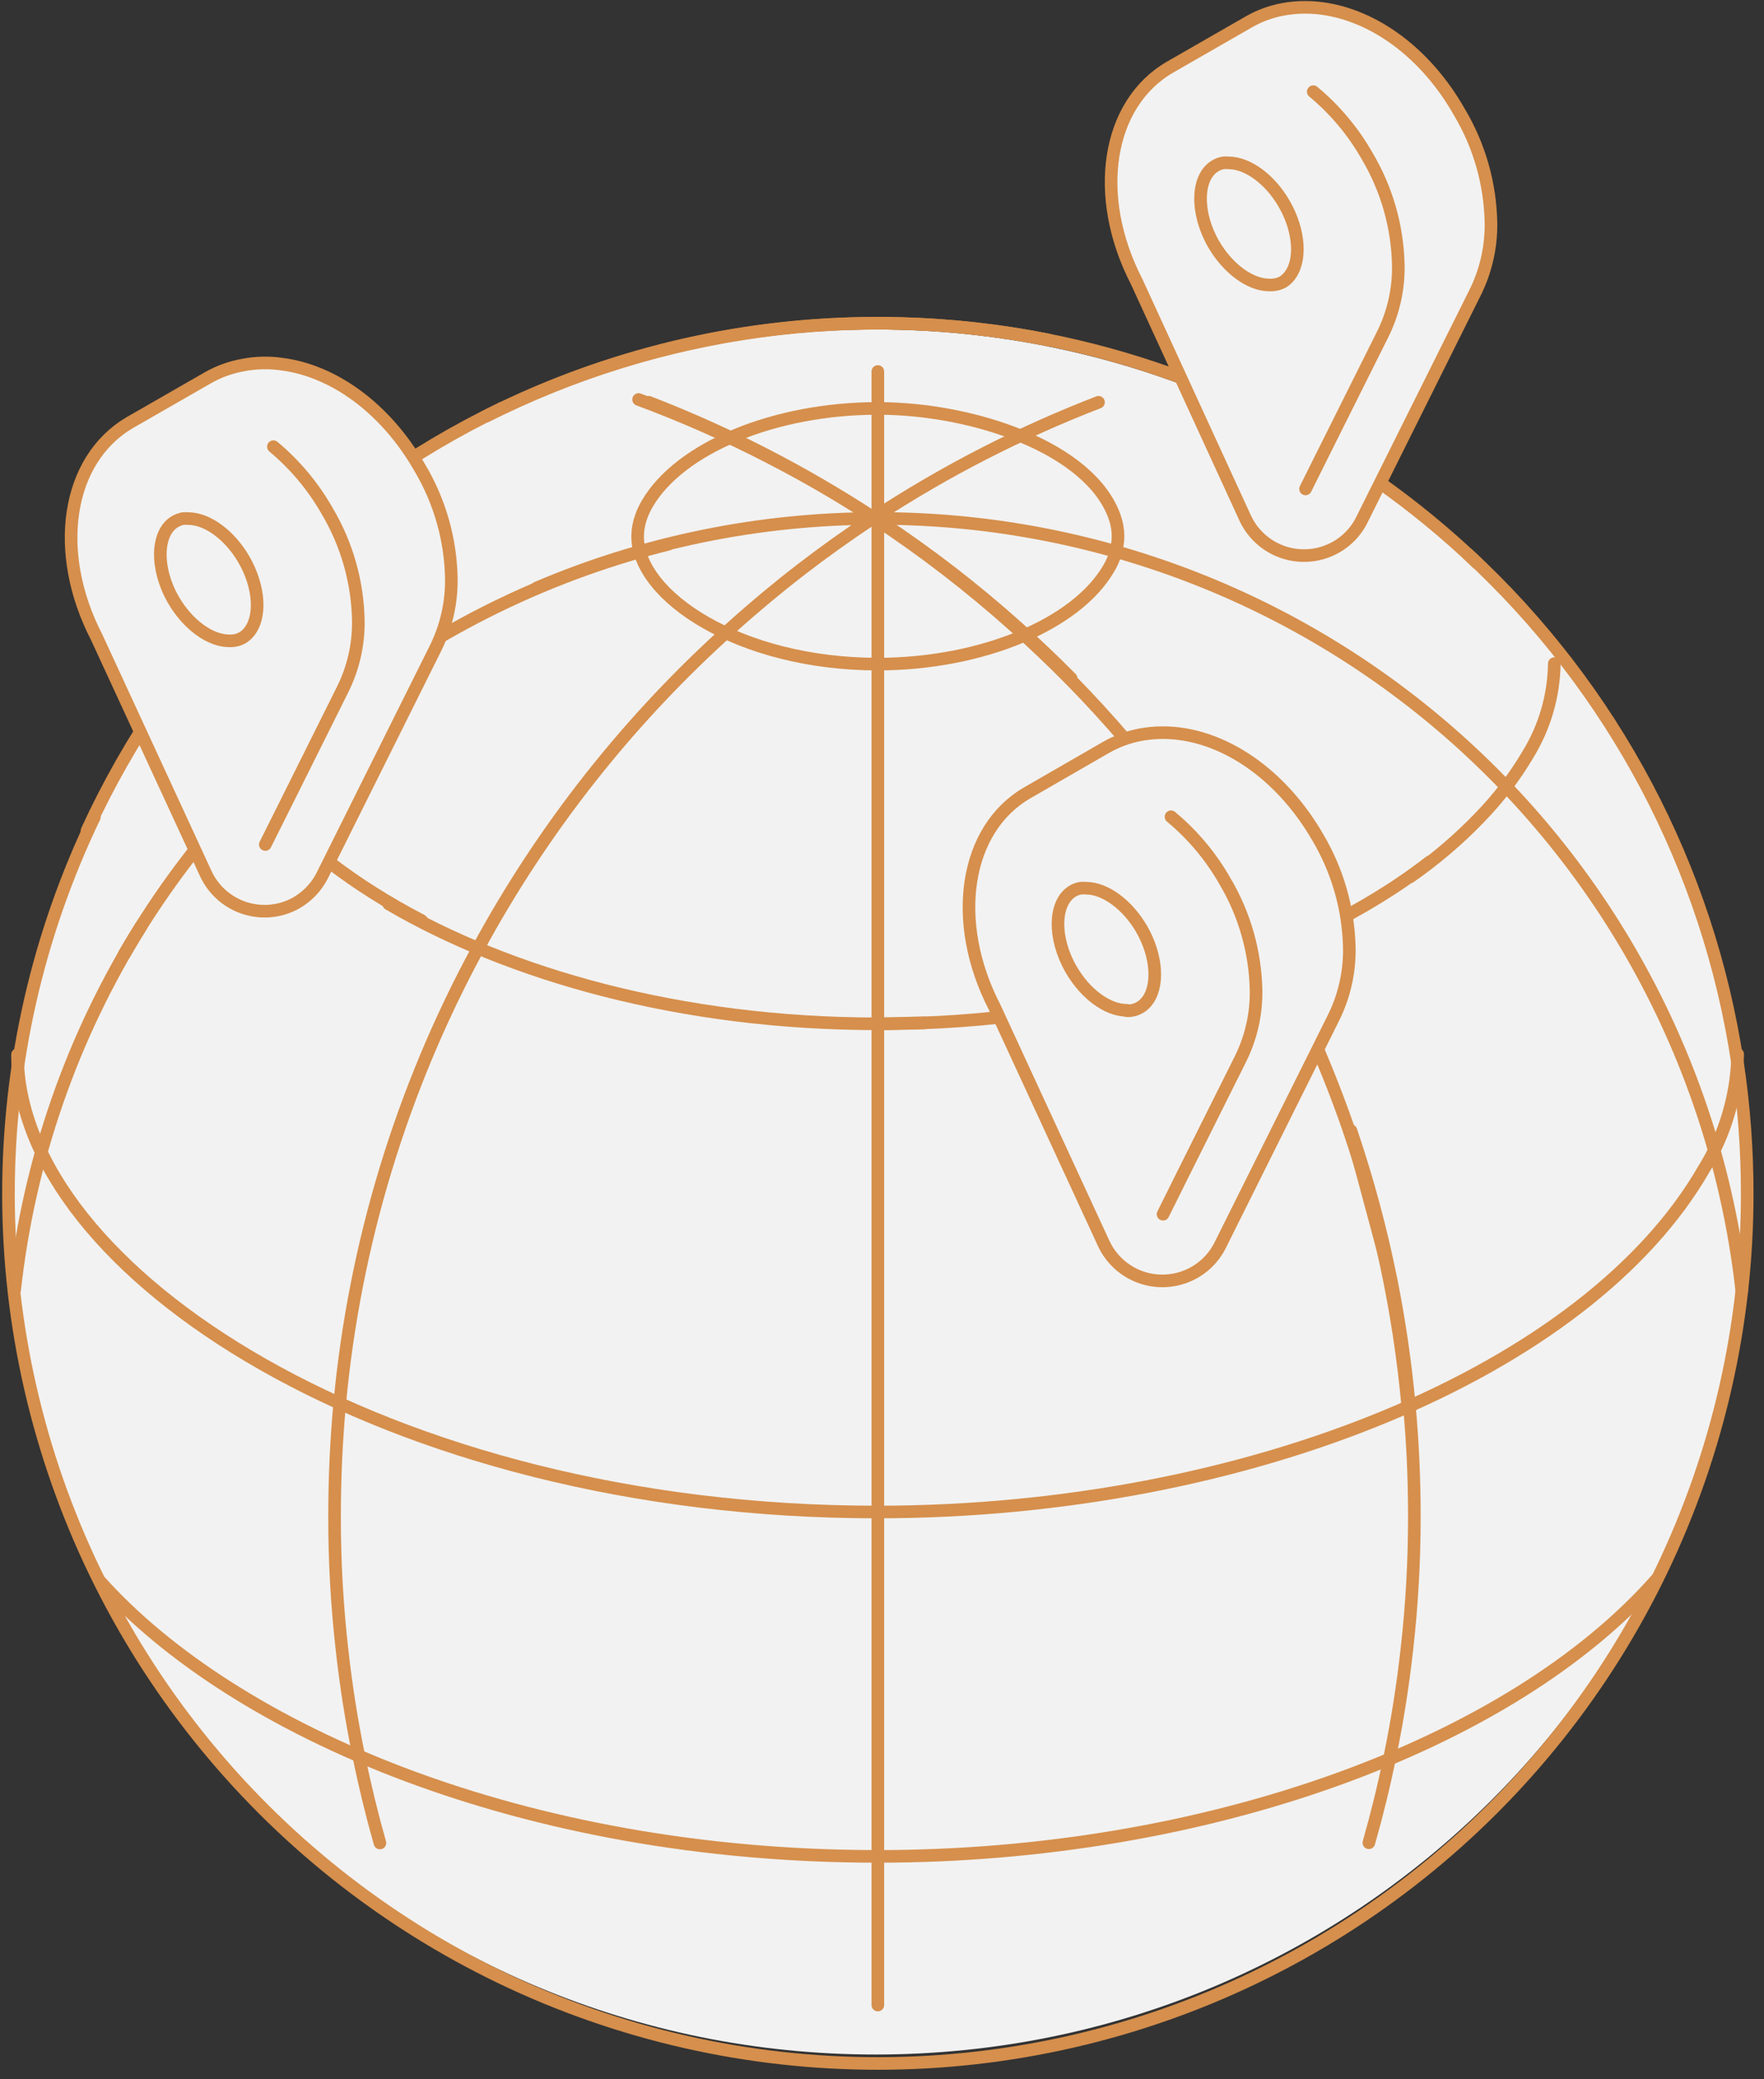 <svg width="140" height="165" viewBox="0 0 140 165" fill="none" xmlns="http://www.w3.org/2000/svg">
<rect x="0" y="0" width="140" height="165" fill="#333333" stroke="none"/>
<path d="M69.489 163.034C107.56 163.034 138.423 132.39 138.423 94.589C138.423 56.788 107.56 26.145 69.489 26.145C31.418 26.145 0.556 56.788 0.556 94.589C0.556 132.39 31.418 163.034 69.489 163.034Z" fill="#F2F2F2" class="is-bgGray"/>
<path d="M53.028 43.192C44.011 45.438 35.541 49.479 28.121 55.072C20.701 60.666 14.485 67.697 9.844 75.747" stroke="#D68F4C" class="is-stroke" stroke-linecap="round" stroke-linejoin="round"/>
<path d="M33.466 73.056C22.723 67.455 16.231 59.757 16.231 52.527" stroke="#D68F4C" class="is-stroke" stroke-linecap="round" stroke-linejoin="round"/>
<path d="M113.466 68.393C103.373 76.245 87.105 81.233 69.765 81.243" stroke="#D68F4C" class="is-stroke" stroke-linecap="round" stroke-linejoin="round"/>
<path d="M39.805 32.41C49.116 27.944 59.314 25.633 69.641 25.65C73.721 25.648 77.793 26.004 81.811 26.713" stroke="#D68F4C" class="is-stroke" stroke-linecap="round" stroke-linejoin="round"/>
<path d="M6.905 65.913C13.638 51.251 25.277 39.399 39.815 32.4" stroke="#D68F4C" class="is-stroke" stroke-linecap="round" stroke-linejoin="round"/>
<path d="M81.811 26.713C95.128 29.09 107.45 35.338 117.239 44.676" stroke="#D68F4C" class="is-stroke" stroke-linecap="round" stroke-linejoin="round"/>
<path d="M38.56 33.042C52.34 26.11 68.039 23.973 83.171 26.972" stroke="#D68F4C" class="is-stroke" stroke-linecap="round" stroke-linejoin="round"/>
<path d="M116.521 43.996C128.037 54.625 135.58 68.867 137.902 84.365C138.41 87.775 138.666 91.219 138.668 94.668C138.68 105.035 136.356 115.272 131.867 124.617C127.379 133.963 120.842 142.177 112.743 148.649C104.644 155.121 95.19 159.684 85.085 162C74.979 164.316 64.482 164.326 54.372 162.027C44.263 159.728 34.801 155.181 26.691 148.723C18.581 142.265 12.03 134.063 7.525 124.725C3.021 115.387 0.678 105.155 0.672 94.787C0.666 84.42 2.996 74.184 7.489 64.841" stroke="#D68F4C" class="is-stroke" stroke-linecap="round" stroke-linejoin="round"/>
<path d="M69.669 52.7C58.763 52.7 50.605 47.347 50.605 42.56C50.609 42.044 50.7 41.533 50.873 41.047C50.998 40.684 51.159 40.335 51.352 40.003C53.937 35.532 61.482 32.41 69.669 32.41C77.425 32.41 86.579 35.637 88.465 41.028C88.64 41.516 88.731 42.031 88.733 42.55C88.719 43.453 88.465 44.335 87.996 45.107C85.41 49.569 77.875 52.69 69.669 52.7Z" stroke="#D68F4C" class="is-stroke" stroke-linecap="round" stroke-linejoin="round"/>
<path d="M137.911 83.656C137.849 86.891 136.916 90.05 135.211 92.8C125.981 108.8 99.008 119.974 69.622 119.984C30.574 119.984 1.389 100.834 1.389 83.685" stroke="#D68F4C" class="is-stroke" stroke-linecap="round" stroke-linejoin="round"/>
<path d="M131.506 125.289C119.939 138.454 95.752 147.311 69.66 147.311C41.595 147.311 18.625 137.411 7.929 125.48" stroke="#D68F4C" class="is-stroke" stroke-linecap="round" stroke-linejoin="round"/>
<path d="M73.385 81.167C72.15 81.167 70.915 81.243 69.66 81.243C54.034 81.243 40.418 77.337 30.843 71.726" stroke="#D68F4C" class="is-stroke" stroke-linecap="round" stroke-linejoin="round"/>
<path d="M123.358 52.661C123.319 55.205 122.599 57.692 121.27 59.862C120.196 61.677 118.911 63.358 117.44 64.87C115.758 66.618 113.907 68.196 111.915 69.581" stroke="#D68F4C" class="is-stroke" stroke-linecap="round" stroke-linejoin="round"/>
<path d="M30.153 146.249C29.515 144.002 28.959 141.72 28.487 139.402C27.913 136.626 27.466 133.804 27.147 130.938C26.745 127.409 26.547 123.861 26.553 120.31C26.553 117.322 26.687 114.367 26.955 111.443C28.122 98.791 31.846 86.507 37.9 75.335V75.335C43.112 65.7 49.954 57.041 58.122 49.741C61.621 46.592 65.354 43.711 69.287 41.123L69.45 41.018C75.024 37.37 80.968 34.321 87.183 31.922" stroke="#D68F4C" class="is-stroke" stroke-linecap="round" stroke-linejoin="round"/>
<path d="M84.932 53.906C83.515 52.47 82.056 51.081 80.556 49.741C77.051 46.594 73.316 43.713 69.382 41.123L69.229 41.018C63.65 37.372 57.703 34.323 51.486 31.922" stroke="#D68F4C" class="is-stroke" stroke-linecap="round" stroke-linejoin="round"/>
<path d="M107.09 89.755C105.376 84.781 103.253 79.957 100.741 75.335C96.508 67.482 91.186 60.268 84.933 53.906" stroke="#D68F4C" class="is-stroke" stroke-linecap="round" stroke-linejoin="round"/>
<path d="M111.714 111.443C111.028 104.057 109.476 96.778 107.089 89.755" stroke="#D68F4C" class="is-stroke" stroke-linecap="round" stroke-linejoin="round"/>
<path d="M85.009 53.83C83.63 52.438 82.213 51.091 80.758 49.789C77.315 46.702 73.647 43.876 69.785 41.334L69.622 41.277C66.88 39.479 64.045 37.826 61.129 36.326C57.745 34.572 54.256 33.028 50.682 31.701" stroke="#D68F4C" class="is-stroke" stroke-linecap="round" stroke-linejoin="round"/>
<path d="M108.64 146.23C109.282 143.97 109.847 141.681 110.316 139.364C110.89 136.581 111.337 133.756 111.656 130.89C112.058 127.362 112.256 123.813 112.25 120.262C112.25 117.274 112.113 114.319 111.838 111.395C111.535 108.107 111.059 104.838 110.412 101.6M107.214 89.717C108.536 93.605 109.605 97.574 110.412 101.6L107.214 89.717Z" stroke="#D68F4C" class="is-stroke" stroke-linecap="round" stroke-linejoin="round"/>
<path d="M1.16 102.385C2.29 92.115 5.727 82.233 11.214 73.478" stroke="#D68F4C" class="is-stroke" stroke-linecap="round" stroke-linejoin="round"/>
<path d="M42.61 46.648C51.115 43.025 60.262 41.152 69.507 41.142H69.669C86.636 41.129 103.013 47.373 115.664 58.68C128.314 69.986 136.352 85.561 138.237 102.423" stroke="#D68F4C" class="is-stroke" stroke-linecap="round" stroke-linejoin="round"/>
<path d="M69.67 29.48V81.243V159.108" stroke="#D68F4C" class="is-stroke" stroke-linecap="round" stroke-linejoin="round"/>
<path d="M115.851 8.874C112.902 3.752 108.191 0.582 103.556 0.582C102.969 0.583 102.382 0.637 101.804 0.745C100.836 0.926 99.906 1.272 99.056 1.77L92.871 5.322C87.815 8.242 86.723 15.596 90.209 22.346L101.048 45.825H101.871L107.329 42.837L117.067 23.304C117.949 21.567 118.396 19.641 118.369 17.693C118.316 14.584 117.447 11.543 115.851 8.874Z" fill="#F2F2F2" class="is-bgGray"/>
<path d="M100.74 22.615C99.218 22.615 97.447 21.313 96.317 19.369C94.88 16.87 94.948 14.026 96.46 13.155C96.648 13.04 96.856 12.963 97.073 12.925C97.216 12.91 97.361 12.91 97.504 12.925C99.026 12.925 100.798 14.227 101.918 16.171C103.163 18.325 103.316 20.767 102.282 21.973C102.141 22.141 101.973 22.284 101.784 22.395C101.461 22.556 101.102 22.632 100.74 22.615Z" stroke="#D68F4C" class="is-stroke" stroke-linecap="round" stroke-linejoin="round"/>
<path d="M103.614 38.797L105.242 35.531L109.694 26.617C110.564 24.904 111.005 23.004 110.977 21.082C110.922 18.012 110.067 15.009 108.497 12.369C107.392 10.428 105.945 8.702 104.227 7.275" stroke="#D68F4C" class="is-stroke" stroke-linecap="round" stroke-linejoin="round"/>
<path d="M104.897 0.668C104.452 0.611 104.005 0.582 103.556 0.582C102.969 0.583 102.382 0.637 101.804 0.745C100.836 0.926 99.906 1.272 99.056 1.77L92.871 5.322C87.815 8.242 86.723 15.596 90.209 22.346L98.826 41.114C99.112 41.729 99.517 42.282 100.018 42.74C100.518 43.198 101.104 43.553 101.743 43.783C102.381 44.014 103.058 44.116 103.736 44.083C104.414 44.051 105.078 43.884 105.692 43.594V43.594C106.732 43.105 107.576 42.278 108.085 41.248L117.029 23.304C117.911 21.567 118.358 19.641 118.331 17.693C118.277 14.584 117.409 11.543 115.812 8.874C113.189 4.249 109.081 1.214 104.897 0.668Z" stroke="#D68F4C" class="is-stroke" stroke-linecap="round" stroke-linejoin="round"/>
<path d="M33.322 37.092C30.373 31.979 25.662 28.8 21.028 28.8C20.436 28.8 19.846 28.857 19.266 28.973C18.286 29.149 17.344 29.492 16.48 29.988L10.294 33.54C5.277 36.489 4.185 43.814 7.671 50.564L18.51 74.043H19.352L24.82 71.055L34.538 51.532C35.418 49.794 35.865 47.868 35.841 45.92C35.788 42.808 34.919 39.764 33.322 37.092Z" fill="#F2F2F2" class="is-bgGray"/>
<path d="M18.184 50.852C16.662 50.852 14.88 49.54 13.76 47.596C12.324 45.106 12.391 42.253 13.904 41.382C14.096 41.276 14.302 41.198 14.517 41.152C14.657 41.142 14.798 41.142 14.938 41.152C16.46 41.152 18.241 42.464 19.362 44.407C20.606 46.562 20.76 49.004 19.726 50.2C19.582 50.369 19.41 50.512 19.218 50.622C18.902 50.794 18.543 50.874 18.184 50.852Z" stroke="#D68F4C" class="is-stroke" stroke-linecap="round" stroke-linejoin="round"/>
<path d="M21.056 67.015L22.713 63.702L27.156 54.787C28.026 53.074 28.466 51.174 28.439 49.253C28.383 46.182 27.529 43.179 25.959 40.539C24.855 38.6 23.412 36.875 21.698 35.445" stroke="#D68F4C" class="is-stroke" stroke-linecap="round" stroke-linejoin="round"/>
<path d="M22.368 28.896C21.337 28.746 20.288 28.772 19.266 28.973C18.286 29.149 17.344 29.492 16.48 29.988L10.294 33.54C5.277 36.489 4.185 43.814 7.671 50.565L16.336 69.332C16.621 69.946 17.025 70.497 17.523 70.955C18.022 71.412 18.606 71.767 19.242 71.998C19.878 72.229 20.554 72.333 21.23 72.302C21.906 72.272 22.57 72.109 23.182 71.821V71.821C24.217 71.324 25.058 70.5 25.576 69.475L34.519 51.532C35.399 49.794 35.846 47.868 35.821 45.921C35.768 42.808 34.9 39.764 33.303 37.092C30.66 32.477 26.553 29.432 22.368 28.896Z" stroke="#D68F4C" class="is-stroke" stroke-linecap="round" stroke-linejoin="round"/>
<path d="M104.571 66.421C101.612 61.308 96.91 58.139 92.267 58.139C91.679 58.139 91.092 58.194 90.514 58.301C89.548 58.483 88.619 58.827 87.766 59.316L81.59 62.878C76.535 65.751 75.443 73.153 78.928 79.903L89.767 103.381H90.591L96.049 100.394L105.787 80.861C106.669 79.123 107.116 77.198 107.089 75.249C107.031 72.138 106.163 69.095 104.571 66.421Z" fill="#F2F2F2" class="is-bgGray"/>
<path d="M89.424 80.171C87.901 80.171 86.13 78.869 85.009 76.925C83.564 74.426 83.631 71.582 85.153 70.701C85.339 70.593 85.544 70.518 85.756 70.481C85.9 70.466 86.044 70.466 86.187 70.481C87.71 70.481 89.481 71.783 90.611 73.727C91.846 75.882 91.999 78.323 90.965 79.53C90.777 79.753 90.54 79.93 90.273 80.048C90.006 80.166 89.715 80.221 89.424 80.209V80.171Z" stroke="#D68F4C" class="is-stroke" stroke-linecap="round" stroke-linejoin="round"/>
<path d="M92.305 96.353L93.952 93.04L98.405 84.126C99.27 82.421 99.711 80.532 99.688 78.62C99.632 75.549 98.778 72.546 97.208 69.907C96.103 67.965 94.656 66.24 92.937 64.813" stroke="#D68F4C" class="is-stroke" stroke-linecap="round" stroke-linejoin="round"/>
<path d="M93.617 58.225C93.169 58.168 92.718 58.139 92.267 58.139C91.679 58.139 91.092 58.194 90.514 58.301C89.548 58.483 88.619 58.827 87.766 59.316L81.59 62.878C76.535 65.751 75.443 73.153 78.928 79.903L87.594 98.67C87.879 99.285 88.283 99.838 88.782 100.296C89.282 100.754 89.868 101.108 90.505 101.339C91.142 101.57 91.819 101.672 92.496 101.639C93.173 101.607 93.837 101.441 94.45 101.15V101.15C95.49 100.661 96.334 99.834 96.844 98.804L105.787 80.861C106.669 79.123 107.116 77.198 107.089 75.249C107.031 72.138 106.163 69.095 104.571 66.421C101.899 61.806 97.791 58.771 93.617 58.225Z" stroke="#D68F4C" class="is-stroke" stroke-linecap="round" stroke-linejoin="round"/>
</svg>

